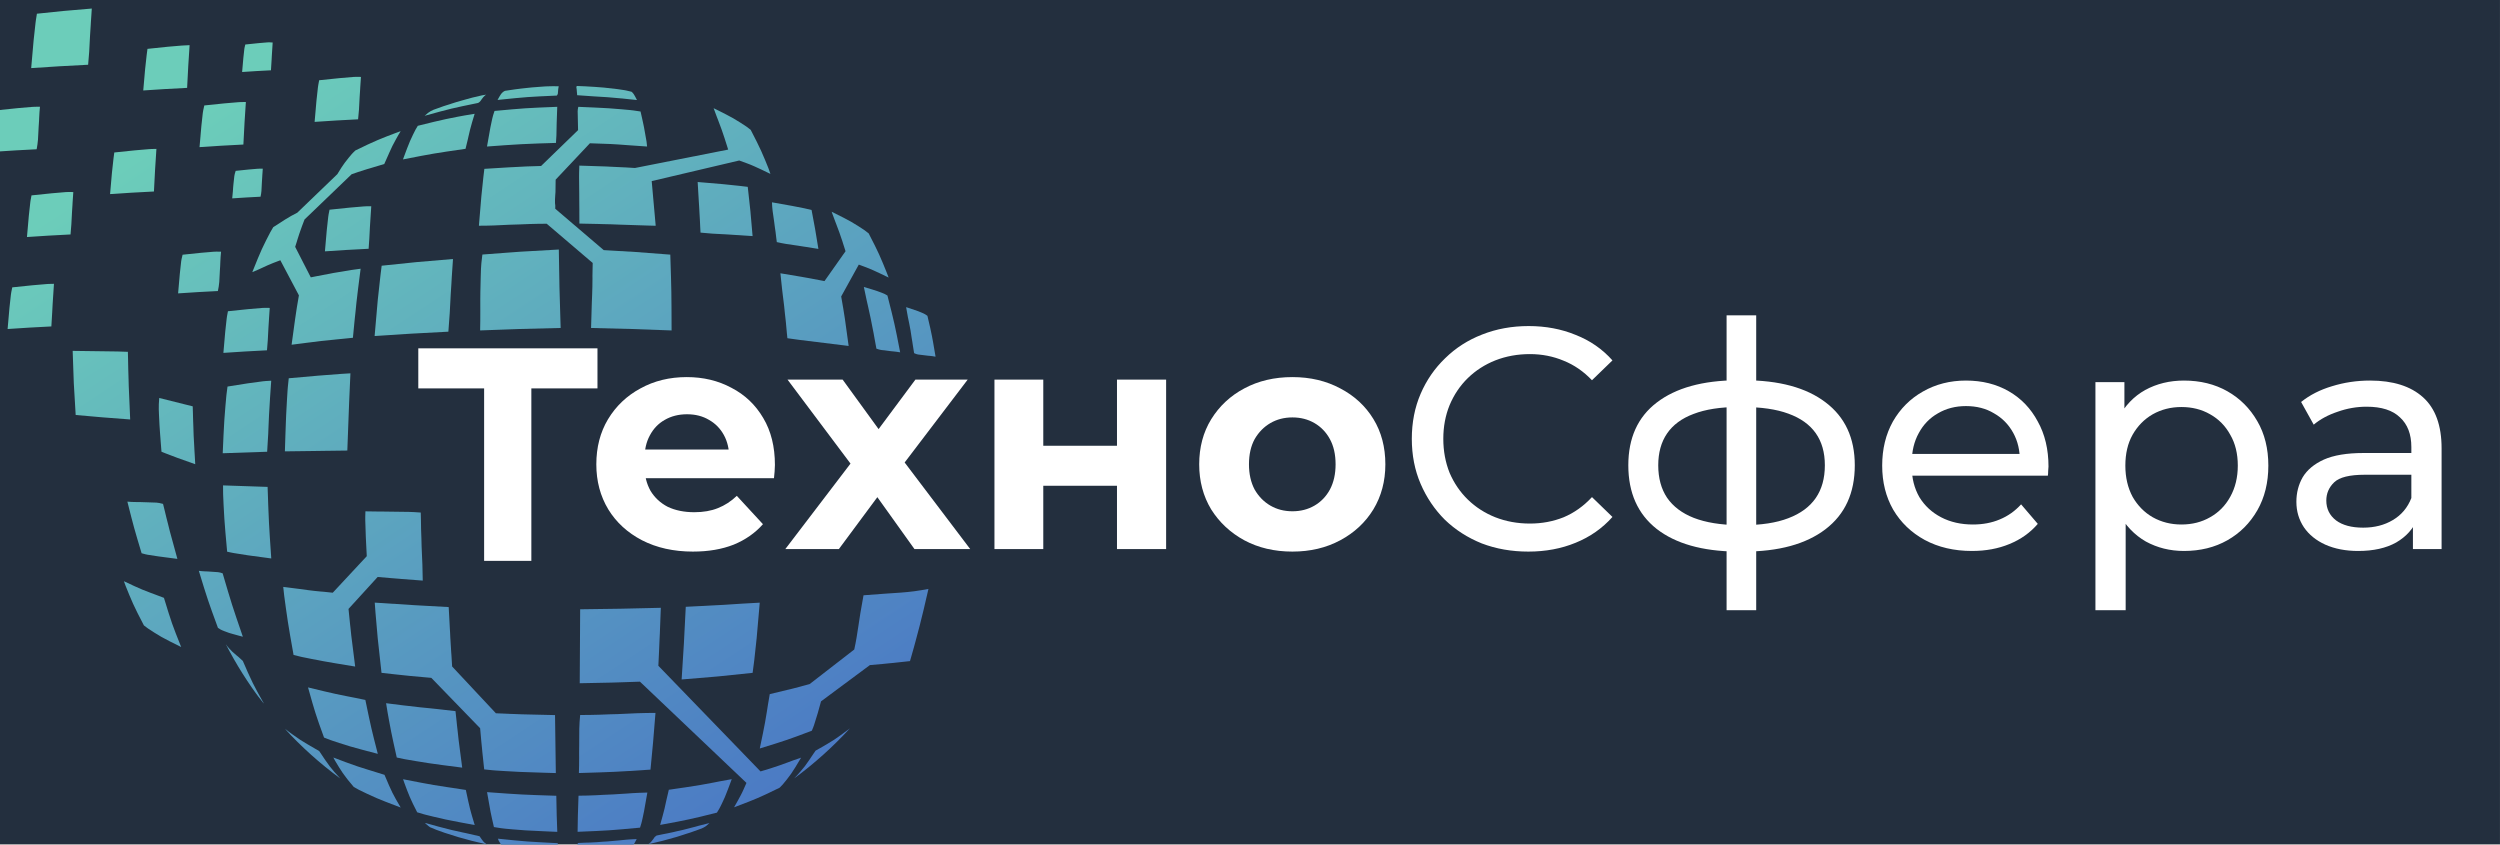 <?xml version="1.0" encoding="UTF-8"?><svg width="222" height="75" version="1.1" viewBox="0 0 58.738 19.844" xmlns="http://www.w3.org/2000/svg"><rect x="0" y="0" width="58.738" height="19.844" fill="#808080" stroke="none"/><defs><clipPath id="fl"><path d="m14947 19009c62.6 647.3 62.6 647.3 140.6 1258-493.4-80.6-553.2-90.6-904.8-161.9l-283.4 553.6c71.9 232.7 101.3 320.2 170 496.5l853.6 820.1c163.8 58.9 273.9 91.6 596.1 187.2 142.3 334.2 142.3 334.2 295.5 597.2-446.5-170-446.5-170-841.2-361.2-169.9-202.5-196.8-235.2-309.6-421.7l-726.6-698.9c-161.7-82.5-220.7-121.3-444.8-268.2-199.5-384.3-199.5-384.3-373.2-815.4 255.6 120.5 313.9 147.9 510.9 221.2l337-636.9c-54.1-309.8-67.5-409.8-132.6-895.7 530.7 69.6 530.7 69.6 1112.5 126.1" clip-rule="evenodd"/></clipPath><clipPath id="fk"><path d="m13119 18883h2695.4v3876.8h-2695.4z"/></clipPath><linearGradient id="bd" x2="1" gradientTransform="matrix(9265.8 -13899 -13899 -9265.8 12732 23423)" gradientUnits="userSpaceOnUse"><stop stop-color="#6ccdba" offset="0"/><stop stop-color="#4a77c5" offset="1"/></linearGradient><clipPath id="fj"><path d="m16117 22853c-135.5-267.9-135.5-267.9-262-608 554.6 108.1 554.6 108.1 1140.3 193 76 355.5 76 355.5 161.6 638.6-536.9-98.9-536.9-98.9-1039.9-223.6" clip-rule="evenodd"/></clipPath><clipPath id="fi"><path d="m15855 22245h1301.9v831.6h-1301.9z"/></clipPath><linearGradient id="bc" x2="1" gradientTransform="matrix(9265.9 -13899 -13899 -9265.9 14993 24930)" gradientUnits="userSpaceOnUse"><stop stop-color="#6ccdba" offset="0"/><stop stop-color="#4a77c5" offset="1"/></linearGradient><clipPath id="fh"><path d="m17380 22479c620.3 45.2 620.3 45.2 1256.5 65.8 6.8 364.4 6.8 364.4 17.8 654.6-579.5-23.4-579.5-23.4-1147.1-75.7-65.4-285.3-65.4-285.3-127.2-644.7" clip-rule="evenodd"/></clipPath><clipPath id="fg"><path d="m17380 22479h1274.3v720.4h-1274.3z"/></clipPath><linearGradient id="bb" x2="1" gradientTransform="matrix(9266 -13900 -13900 -9266 16122 25683)" gradientUnits="userSpaceOnUse"><stop stop-color="#6ccdba" offset="0"/><stop stop-color="#4a77c5" offset="1"/></linearGradient><clipPath id="ff"><path d="m17571 23324c542.1 55.4 542.1 55.4 1091.4 80 9.4 121.9 10.3 134.6 19.6 174.9-336.5-7.2-667.1-38.3-990.2-91.6-48.4-34.8-57.6-51.3-120.8-163.3" clip-rule="evenodd"/></clipPath><clipPath id="fe"><path d="m17571 23324h1111v254.9h-1111z"/></clipPath><linearGradient id="ba" x2="1" gradientTransform="matrix(9265.9 -13900 -13900 -9265.9 16480 25921)" gradientUnits="userSpaceOnUse"><stop stop-color="#6ccdba" offset="0"/><stop stop-color="#4a77c5" offset="1"/></linearGradient><clipPath id="fd"><path d="m17240 23274c70.4 102.3 82.2 119.5 134.9 153.3-347.2-74.2-684.9-174.2-1010.8-298-31.3-19.9-55.2-40.6-115.7-93.1 479.8 132.9 479.8 132.9 991.6 237.8" clip-rule="evenodd"/></clipPath><clipPath id="fc"><path d="m16248 23036h1126.5v391.1h-1126.5z"/></clipPath><linearGradient id="az" x2="1" gradientTransform="matrix(9265.8 -13899 -13899 -9265.8 15468 25247)" gradientUnits="userSpaceOnUse"><stop stop-color="#6ccdba" offset="0"/><stop stop-color="#4a77c5" offset="1"/></linearGradient><clipPath id="fb"><path d="m19016 23403c549.3-25.5 549.3-25.5 1084.6-80.5-57.3 111-65.7 127.3-113.9 162.2-323 53.8-653.5 85.5-989.9 93.2 9.1-40.4 10.1-53.1 19.2-174.9" clip-rule="evenodd"/></clipPath><clipPath id="fa"><path d="m18996 23323h1103.8v255.4h-1103.8z"/></clipPath><linearGradient id="ay" x2="1" gradientTransform="matrix(9266 -13900 -13900 -9266 17464 26577)" gradientUnits="userSpaceOnUse"><stop stop-color="#6ccdba" offset="0"/><stop stop-color="#4a77c5" offset="1"/></linearGradient><clipPath id="ez"><path d="m23628 21298c140.5-358.8 160-409.7 256.9-718.8l-381.9-541.7c-269 54.1-362.5 69.4-805.4 142.4 74.5-586 77.5-609.9 132.6-1182.4l1110.9-136.7c-61.6 461.3-73.8 548.2-135.2 897.9l319.4 578.1c221.4-80.3 272.3-105 544.2-236.5-177.1 436.9-177.1 436.9-371.9 816-303.9 200-303.9 200-669.6 381.7" clip-rule="evenodd"/></clipPath><clipPath id="ey"><path d="m22698 18861h1971.9v2437.2h-1971.9z"/></clipPath><linearGradient id="ax" x2="1" gradientTransform="matrix(9265.9 -13900 -13900 -9265.9 18771 27449)" gradientUnits="userSpaceOnUse"><stop stop-color="#6ccdba" offset="0"/><stop stop-color="#4a77c5" offset="1"/></linearGradient><clipPath id="ex"><path d="m10864 18758c-524.6 7.6-524.6 7.6-1001.5 13.5 18.2-586.5 18.2-586.5 54.54-1163.1 470.48-42.5 470.48-42.5 988.98-81.4-28.2 610.7-28.2 610.7-42 1231" clip-rule="evenodd"/></clipPath><clipPath id="ew"><path d="m9862.4 17527h1043.5v1244.5h-1043.5z"/></clipPath><linearGradient id="aw" x2="1" gradientTransform="matrix(9265.8 -13899 -13899 -9265.8 8672.7 20717)" gradientUnits="userSpaceOnUse"><stop stop-color="#6ccdba" offset="0"/><stop stop-color="#4a77c5" offset="1"/></linearGradient><clipPath id="ev"><path d="m12585 16331c26.4-608.3 26.4-608.3 80.7-1208.9 365.2-59.6 365.2-59.6 800-116.9-43.7 640.2-43.7 640.2-66.5 1298.3-442 15.4-442 15.4-814.2 27.5" clip-rule="evenodd"/></clipPath><clipPath id="eu"><path d="m12585 15005h880.7v1325.8h-880.7z"/></clipPath><linearGradient id="av" x2="1" gradientTransform="matrix(9266.2 -13900 -13900 -9266.2 9356 21172)" gradientUnits="userSpaceOnUse"><stop stop-color="#6ccdba" offset="0"/><stop stop-color="#4a77c5" offset="1"/></linearGradient><clipPath id="et"><path d="m12585 16914c372.2 12.1 372.2 12.1 814.2 27.4 22.8 658.2 22.8 658.2 66.5 1298.3-434.8-57.2-434.8-57.2-800-116.8-54.3-600.6-54.3-600.6-80.7-1208.9" clip-rule="evenodd"/></clipPath><clipPath id="es"><path d="m12585 16914h880.7v1325.7h-880.7z"/></clipPath><linearGradient id="au" x2="1" gradientTransform="matrix(9265.9 -13900 -13900 -9265.9 10237 21760)" gradientUnits="userSpaceOnUse"><stop stop-color="#6ccdba" offset="0"/><stop stop-color="#4a77c5" offset="1"/></linearGradient><clipPath id="er"><path d="m14988 13044c-69.6 540-79.7 623-120.9 1045.6l529 579.9c310.6-27.9 373.9-32.6 824-66.4-28.4 617.1-28.4 617.1-42.4 1243.9-530.1 7.5-530.1 7.5-1011.9 13.6 13.6-436.3 17-551.4 32.7-814l-617.5-662.9c-363.3 35.6-440.8 45.8-902.2 106.3 85.6-639 85.6-639 192.6-1242 530.2-107.9 530.2-107.9 1116.6-204" clip-rule="evenodd"/></clipPath><clipPath id="eq"><path d="m13679 13044h2541.3v2816.6h-2541.3z"/></clipPath><linearGradient id="at" x2="1" gradientTransform="matrix(9265.8 -13899 -13899 -9265.8 10127 21686)" gradientUnits="userSpaceOnUse"><stop stop-color="#6ccdba" offset="0"/><stop stop-color="#4a77c5" offset="1"/></linearGradient><clipPath id="ep"><path d="m19070 14083-7.8-1341.8c583.7 10.9 689.7 12.9 1092.4 28.7l1932.5-1836.8c-82.2-191.2-104-229.6-224.5-442.8 440.4 167.3 440.4 167.3 840.8 362.6 196 237.6 196 237.6 379.5 544.8-375.4-142.3-431.9-163.8-740.6-256.3l-1853.6 1916.5c20.2 388.9 23.7 483.8 44.7 1052-724.7-17.8-724.7-17.8-1463.4-26.9" clip-rule="evenodd"/></clipPath><clipPath id="eo"><path d="m19062 10490h4020.7v3619.6h-4020.7z"/></clipPath><linearGradient id="as" x2="1" gradientTransform="matrix(9265.8 -13899 -13899 -9265.8 13373 23850)" gradientUnits="userSpaceOnUse"><stop stop-color="#6ccdba" offset="0"/><stop stop-color="#4a77c5" offset="1"/></linearGradient><clipPath id="en"><path d="m23338 11516c-188.1-284.7-196.8-297.9-383.7-500.5 367.9 270.9 708.3 577.2 1016 913.7-283.2-214.6-286.2-216.4-632.3-413.2" clip-rule="evenodd"/></clipPath><clipPath id="em"><path d="m22954 11016h1016v913.7h-1016z"/></clipPath><linearGradient id="ar" x2="1" gradientTransform="matrix(9265.6 -13899 -13899 -9265.6 14646 24698)" gradientUnits="userSpaceOnUse"><stop stop-color="#6ccdba" offset="0"/><stop stop-color="#4a77c5" offset="1"/></linearGradient><clipPath id="el"><path d="m16930 11210c-65.1 486.5-65.1 486.5-122.6 1031.6-647.4 61.1-647.4 61.1-1261.3 138.2 93.7-525.1 93.7-525.1 197.7-992 577.1-99.7 577.1-99.7 1186.2-177.8" clip-rule="evenodd"/></clipPath><clipPath id="ek"><path d="m15546 11210h1383.9v1169.8h-1383.9z"/></clipPath><linearGradient id="aq" x2="1" gradientTransform="matrix(9266.2 -13900 -13900 -9266.2 9792.2 21464)" gradientUnits="userSpaceOnUse"><stop stop-color="#6ccdba" offset="0"/><stop stop-color="#4a77c5" offset="1"/></linearGradient><clipPath id="ej"><path d="m20676 10808c-75.9-355.6-75.9-355.6-154.8-637.1 530.4 97.6 530.4 97.6 1039.6 225.3 135 268.1 135 268.1 260.9 608.4-560.1-111.4-560.1-111.4-1145.7-196.6" clip-rule="evenodd"/></clipPath><clipPath id="ei"><path d="m20521 10171h1300.5v833.7h-1300.5z"/></clipPath><linearGradient id="ap" x2="1" gradientTransform="matrix(9265.5 -13899 -13899 -9265.5 12652 23368)" gradientUnits="userSpaceOnUse"><stop stop-color="#6ccdba" offset="0"/><stop stop-color="#4a77c5" offset="1"/></linearGradient><clipPath id="eh"><path d="m21423 10211c-479.7-133.2-479.7-133.2-984.7-236.7-70.3-102.5-82.1-119.7-134.8-153.6 347 74.7 684.4 175.2 1010 299.5 30.7 19.7 53.1 39.8 109.5 90.8" clip-rule="evenodd"/></clipPath><clipPath id="eg"><path d="m20303 9820.6h1119.5v390.3h-1119.5z"/></clipPath><linearGradient id="ao" x2="1" gradientTransform="matrix(9266 -13900 -13900 -9266 12174 23051)" gradientUnits="userSpaceOnUse"><stop stop-color="#6ccdba" offset="0"/><stop stop-color="#4a77c5" offset="1"/></linearGradient><clipPath id="ef"><path d="m20164 10122c65.1 285.3 65.1 285.3 126.7 644.7-620.2-45.5-620.2-45.5-1250.5-66.4-12.4-364.5-12.4-364.5-16.7-654.5 572.8 23.6 572.8 23.6 1140.5 76.2" clip-rule="evenodd"/></clipPath><clipPath id="ee"><path d="m19023 10046h1267.2v720.9h-1267.2z"/></clipPath><linearGradient id="an" x2="1" gradientTransform="matrix(9265.8 -13899 -13899 -9265.8 11519 22614)" gradientUnits="userSpaceOnUse"><stop stop-color="#6ccdba" offset="0"/><stop stop-color="#4a77c5" offset="1"/></linearGradient><clipPath id="ed"><path d="m20100 9922.3c-535.3-55-535.3-55-1084.6-80.5-9.1-121.8-10.1-134.6-19.2-174.8 336.4 7.6 666.9 39.2 989.9 93.1 48.2 34.9 56.6 51.2 113.9 162.2" clip-rule="evenodd"/></clipPath><clipPath id="ec"><path d="m18996 9667h1103.8v255.3h-1103.8z"/></clipPath><linearGradient id="am" x2="1" gradientTransform="matrix(9265.7 -13899 -13899 -9265.7 11161 22376)" gradientUnits="userSpaceOnUse"><stop stop-color="#6ccdba" offset="0"/><stop stop-color="#4a77c5" offset="1"/></linearGradient><clipPath id="eb"><path d="m18663 9841.5c-549.3 24.7-549.3 24.7-1091.4 80.1 63.2-112 72.4-128.5 120.8-163.3 323.1-53.3 653.7-84.5 990.2-91.6-9.3 40.3-10.2 53-19.6 174.8" clip-rule="evenodd"/></clipPath><clipPath id="ea"><path d="m17571 9666.7h1111v254.9h-1111z"/></clipPath><linearGradient id="al" x2="1" gradientTransform="matrix(9265.7 -13899 -13899 -9265.7 10177 21719)" gradientUnits="userSpaceOnUse"><stop stop-color="#6ccdba" offset="0"/><stop stop-color="#4a77c5" offset="1"/></linearGradient><clipPath id="dz"><path d="m18655 10045c-11 290.1-11 290.1-17.8 654.5-636.2 20.6-636.2 20.6-1256.4 65.9 61.7-359.5 61.7-359.5 127.1-644.8 567.6-52.2 567.6-52.2 1147.1-75.6" clip-rule="evenodd"/></clipPath><clipPath id="dy"><path d="m17381 10045h1274.2v720.4h-1274.2z"/></clipPath><linearGradient id="ak" x2="1" gradientTransform="matrix(9265.8 -13899 -13899 -9265.8 10384 21857)" gradientUnits="userSpaceOnUse"><stop stop-color="#6ccdba" offset="0"/><stop stop-color="#4a77c5" offset="1"/></linearGradient><clipPath id="dx"><path d="m20346 11174c47.6 489.4 47.6 489.4 91.3 1038.2-685.6-33.3-685.6-33.3-1381.7-48.2-2.5-555.5-2.5-555.5-8.3-1051.8 654.2 19.4 654.2 19.4 1298.7 61.8" clip-rule="evenodd"/></clipPath><clipPath id="dw"><path d="m19048 11112h1390v1100h-1390z"/></clipPath><linearGradient id="aj" x2="1" gradientTransform="matrix(9265.8 -13899 -13899 -9265.8 12158 23040)" gradientUnits="userSpaceOnUse"><stop stop-color="#6ccdba" offset="0"/><stop stop-color="#4a77c5" offset="1"/></linearGradient><clipPath id="dv"><path d="m20986 14128c-33.3-678-33.3-678-74.9-1318.3 663.1 53.1 663.1 53.1 1292.9 120.7 69.7 620.1 69.7 620.1 124.6 1275.7-654.8-44.2-654.8-44.2-1342.6-78.1" clip-rule="evenodd"/></clipPath><clipPath id="du"><path d="m20911 12810h1417.5v1396.4h-1417.5z"/></clipPath><linearGradient id="ai" x2="1" gradientTransform="matrix(9266 -13900 -13900 -9266 14309 24474)" gradientUnits="userSpaceOnUse"><stop stop-color="#6ccdba" offset="0"/><stop stop-color="#4a77c5" offset="1"/></linearGradient><clipPath id="dt"><path d="m17375 9818.3c-52.7 33.8-64.5 51-134.9 153.3-511.8 104.9-511.8 104.9-991.6 237.8 60.4-52.5 84.4-73.2 115.7-93.1 325.9-123.8 663.6-223.8 1010.8-298" clip-rule="evenodd"/></clipPath><clipPath id="ds"><path d="m16248 9818.3h1126.5v391.1h-1126.5z"/></clipPath><linearGradient id="ah" x2="1" gradientTransform="matrix(9265.5 -13899 -13899 -9265.5 9368.1 21180)" gradientUnits="userSpaceOnUse"><stop stop-color="#6ccdba" offset="0"/><stop stop-color="#4a77c5" offset="1"/></linearGradient><clipPath id="dr"><path d="m16117 10392c503-124.6 503-124.6 1039.9-223.5-85.6 283-85.6 283-161.6 638.7-585.7 84.7-585.7 84.7-1140.3 192.9 126.5-340.1 126.5-340.1 262-608.1" clip-rule="evenodd"/></clipPath><clipPath id="dq"><path d="m15855 10169h1301.9v831.6h-1301.9z"/></clipPath><linearGradient id="ag" x2="1" gradientTransform="matrix(9265.9 -13899 -13899 -9265.9 9419.5 21215)" gradientUnits="userSpaceOnUse"><stop stop-color="#6ccdba" offset="0"/><stop stop-color="#4a77c5" offset="1"/></linearGradient><clipPath id="dp"><path d="m15814 10486c-153.2 262.9-153.2 262.9-295.5 597.2-489.4 145.3-489.4 145.3-931.4 312.5 183.7-307.1 183.7-307.1 385.7-548.5 394.7-191.2 394.7-191.2 841.2-361.2" clip-rule="evenodd"/></clipPath><clipPath id="do"><path d="m14588 10486h1226.9v909.7h-1226.9z"/></clipPath><linearGradient id="af" x2="1" gradientTransform="matrix(9266 -13900 -13900 -9266 8680.3 20722)" gradientUnits="userSpaceOnUse"><stop stop-color="#6ccdba" offset="0"/><stop stop-color="#4a77c5" offset="1"/></linearGradient><clipPath id="dn"><path d="m14426 11748c462.8-154.7 462.8-154.7 972.5-287.7-118.1 460.2-118.1 460.2-226.2 980.3-545.8 105.1-545.8 105.1-1039.6 225 136-484.3 136-484.3 293.3-917.6" clip-rule="evenodd"/></clipPath><clipPath id="dm"><path d="m14133 11461h1265.8v1205.3h-1265.8z"/></clipPath><linearGradient id="ae" x2="1" gradientTransform="matrix(9265.6 -13899 -13899 -9265.6 8897.3 20866)" gradientUnits="userSpaceOnUse"><stop stop-color="#6ccdba" offset="0"/><stop stop-color="#4a77c5" offset="1"/></linearGradient><clipPath id="dl"><path d="m14718 11013c-182.3 198.7-191.3 212.1-384.6 500.7-346.2 196.7-349.3 198.4-628 407.9 306.9-334.6 646-639.1 1012.6-908.6" clip-rule="evenodd"/></clipPath><clipPath id="dk"><path d="m13705 11013h1012.6v908.6h-1012.6z"/></clipPath><linearGradient id="ad" x2="1" gradientTransform="matrix(9266.3 -13900 -13900 -9266.3 8238.1 20428)" gradientUnits="userSpaceOnUse"><stop stop-color="#6ccdba" offset="0"/><stop stop-color="#4a77c5" offset="1"/></linearGradient><clipPath id="dj"><path d="m13332 12373c-204.1 365.4-204.1 365.4-387.8 785.4-184.8 149.2-209.5 169.1-304.1 292.7 188.8-368 409.4-716.9 658.2-1043.3 9.8-10.1 20.9-21.5 33.7-34.8" clip-rule="evenodd"/></clipPath><clipPath id="di"><path d="m12640 12373h691.9v1078.1h-691.9z"/></clipPath><linearGradient id="ac" x2="1" gradientTransform="matrix(9266.3 -13900 -13900 -9266.3 8056.5 20306)" gradientUnits="userSpaceOnUse"><stop stop-color="#6ccdba" offset="0"/><stop stop-color="#4a77c5" offset="1"/></linearGradient><clipPath id="dh"><path d="m24211 14337c-95.6-505.9-98-663.2-167.8-983.6l-809.8-627.3v-0.1c-222.9-63.1-327.8-88.1-726.2-182.9-80.8-520.5-80.8-520.5-178.4-985.6 503.3 155.5 503.3 155.5 954 326.1 85.2 270.6 117.9 374.7 157.3 528.9l886.6 658.2c252 19.3 352.2 30.5 730.6 72.6 153.8 565.6 195.7 709.4 332.2 1311.3-370.3-78.1-576.2-66.9-1178.5-117.6" clip-rule="evenodd"/></clipPath><clipPath id="dg"><path d="m22329 11558h3060.7v2897.1h-3060.7z"/></clipPath><linearGradient id="ab" x2="1" gradientTransform="matrix(9265.7 -13899 -13899 -9265.7 15628 25353)" gradientUnits="userSpaceOnUse"><stop stop-color="#6ccdba" offset="0"/><stop stop-color="#4a77c5" offset="1"/></linearGradient><clipPath id="df"><path d="m15048 22973c20.3 401.1 20.3 401.1 45.5 779.9-394.5-32.5-394.5-32.5-767.1-72.2-41.6-366.8-41.6-366.8-74.2-754.7 387.4 25.9 387.4 25.9 795.8 47" clip-rule="evenodd"/></clipPath><clipPath id="de"><path d="m14252 22926h841.3v826.9h-841.3z"/></clipPath><linearGradient id="aa" x2="1" gradientTransform="matrix(9265.8 -13899 -13899 -9265.8 14038 24293)" gradientUnits="userSpaceOnUse"><stop stop-color="#6ccdba" offset="0"/><stop stop-color="#4a77c5" offset="1"/></linearGradient><clipPath id="dd"><path d="m12579 14751c-253.5 15.7-253.5 15.7-427.3 29.5 161.4-528.6 161.4-528.6 351.9-1048.7 185.7-77.9 185.7-77.9 446.7-146.8-198.3 578-198.3 578-371.3 1166" clip-rule="evenodd"/></clipPath><clipPath id="dc"><path d="m12152 13585h798.6v1195.5h-798.6z"/></clipPath><linearGradient id="z" x2="1" gradientTransform="matrix(9265.9 -13900 -13900 -9265.9 8342.2 20496)" gradientUnits="userSpaceOnUse"><stop stop-color="#6ccdba" offset="0"/><stop stop-color="#4a77c5" offset="1"/></linearGradient><clipPath id="db"><path d="m10855 16036c120.5-476.5 120.5-476.5 261.5-947.1 295.9-46.7 295.9-46.7 645.9-91.5-139.3 501.5-139.3 501.5-265.1 1017.1-348.8 12-348.8 12-642.3 21.5" clip-rule="evenodd"/></clipPath><clipPath id="da"><path d="m10855 14997h907.4v1038.6h-907.4z"/></clipPath><linearGradient id="y" x2="1" gradientTransform="matrix(9265.8 -13899 -13899 -9265.8 8097.6 20333)" gradientUnits="userSpaceOnUse"><stop stop-color="#6ccdba" offset="0"/><stop stop-color="#4a77c5" offset="1"/></linearGradient><clipPath id="cz"><path d="m24978 19567c120-572.2 59.4-282 153.4-852.9l253.7-31.2c35.7-3.5 72.8-8.4 133-16.4-93.8 535.4-30.7 233.2-150.7 753.4-158.1 71.4-158.1 71.4-389.4 147.1" clip-rule="evenodd"/></clipPath><clipPath id="cy"><path d="m24978 18666h540.1v900.5h-540.1z"/></clipPath><linearGradient id="x" x2="1" gradientTransform="matrix(9265.8 -13899 -13899 -9265.8 19410 27874)" gradientUnits="userSpaceOnUse"><stop stop-color="#6ccdba" offset="0"/><stop stop-color="#4a77c5" offset="1"/></linearGradient><clipPath id="cx"><path d="m24212 19932c130.9-565.2 133.8-577.8 235.5-1134.1l428.1-52.7c-100.6 519.6-102 524.8-233.3 1039.8-174.7 71.4-174.7 71.4-430.3 147" clip-rule="evenodd"/></clipPath><clipPath id="cw"><path d="m24212 18746h663.6v1186.8h-663.6z"/></clipPath><linearGradient id="w" x2="1" gradientTransform="matrix(9266 -13900 -13900 -9266 19025 27618)" gradientUnits="userSpaceOnUse"><stop stop-color="#6ccdba" offset="0"/><stop stop-color="#4a77c5" offset="1"/></linearGradient><clipPath id="cv"><path d="m9224.1 22430c20.3 401.1 20.3 401.1 45.52 779.9-394.53-32.5-394.53-32.5-767.22-72.2-41.5-366.8-41.5-366.8-74.12-754.6 387.39 25.8 387.39 25.8 795.82 46.9" clip-rule="evenodd"/></clipPath><clipPath id="cu"><path d="m8428.2 22383h841.34v826.8h-841.34z"/></clipPath><linearGradient id="v" x2="1" gradientTransform="matrix(9266.2 -13900 -13900 -9266.2 9754.5 21438)" gradientUnits="userSpaceOnUse"><stop stop-color="#6ccdba" offset="0"/><stop stop-color="#4a77c5" offset="1"/></linearGradient><clipPath id="ct"><path d="m12960 22515c20.2 401 20.2 401 45.5 779.8-394.5-32.4-394.5-32.4-767.2-72.1-41.5-366.9-41.5-366.9-74.1-754.7 387.4 25.9 387.4 25.9 795.8 47" clip-rule="evenodd"/></clipPath><clipPath id="cs"><path d="m12164 22468h841.3v826.8h-841.3z"/></clipPath><linearGradient id="u" x2="1" gradientTransform="matrix(9265.9 -13900 -13900 -9265.9 12380 23188)" gradientUnits="userSpaceOnUse"><stop stop-color="#6ccdba" offset="0"/><stop stop-color="#4a77c5" offset="1"/></linearGradient><clipPath id="cr"><path d="m13393 18782c20.3 401.1 20.3 401.1 45.6 779.9-394.6-32.5-394.6-32.5-767.3-72.2-41.5-366.8-41.5-366.8-74.1-754.7 387.4 25.9 387.4 25.9 795.8 47" clip-rule="evenodd"/></clipPath><clipPath id="cq"><path d="m12597 18735h841.4v826.9h-841.4z"/></clipPath><linearGradient id="t" x2="1" gradientTransform="matrix(9265.8 -13899 -13899 -9265.8 10957 22240)" gradientUnits="userSpaceOnUse"><stop stop-color="#6ccdba" offset="0"/><stop stop-color="#4a77c5" offset="1"/></linearGradient><clipPath id="cp"><path d="m9477.9 19215c20.26 401.1 20.26 401.1 45.55 779.9-394.52-32.5-394.52-32.5-767.21-72.2-41.5-366.8-41.5-366.8-74.16-754.7 387.39 25.9 387.39 25.9 795.82 47" clip-rule="evenodd"/></clipPath><clipPath id="co"><path d="m8682.1 19168h841.37v826.9h-841.37z"/></clipPath><linearGradient id="s" x2="1" gradientTransform="matrix(9265.9 -13900 -13900 -9265.9 8446.5 20566)" gradientUnits="userSpaceOnUse"><stop stop-color="#6ccdba" offset="0"/><stop stop-color="#4a77c5" offset="1"/></linearGradient><clipPath id="cn"><path d="m9829.2 20884c20.31 401.1 20.31 401.1 45.52 779.9-394.53-32.5-394.53-32.5-767.18-72.2-41.53-366.8-41.53-366.8-74.16-754.7 387.44 25.9 387.44 25.9 795.82 47" clip-rule="evenodd"/></clipPath><clipPath id="cm"><path d="m9033.4 20837h841.34v826.9h-841.34z"/></clipPath><linearGradient id="r" x2="1" gradientTransform="matrix(9265.7 -13899 -13899 -9265.7 9460.1 21242)" gradientUnits="userSpaceOnUse"><stop stop-color="#6ccdba" offset="0"/><stop stop-color="#4a77c5" offset="1"/></linearGradient><clipPath id="cl"><path d="m11337 21663c20.3 401.1 20.3 401.1 45.6 779.9-394.6-32.5-394.6-32.5-767.2-72.2-41.6-366.8-41.6-366.8-74.2-754.7 387.4 25.9 387.4 25.9 795.8 47" clip-rule="evenodd"/></clipPath><clipPath id="ck"><path d="m10541 21616h841.4v826.9h-841.4z"/></clipPath><linearGradient id="q" x2="1" gradientTransform="matrix(9265.8 -13899 -13899 -9265.8 10863 22177)" gradientUnits="userSpaceOnUse"><stop stop-color="#6ccdba" offset="0"/><stop stop-color="#4a77c5" offset="1"/></linearGradient><clipPath id="cj"><path d="m11939 23543c20.3 401.1 20.3 401.1 45.5 779.8-394.5-32.4-394.5-32.4-767.1-72.2-41.6-366.7-41.6-366.7-74.2-754.6 387.4 25.9 387.4 25.9 795.8 47" clip-rule="evenodd"/></clipPath><clipPath id="ci"><path d="m11143 23496h841.3v826.8h-841.3z"/></clipPath><linearGradient id="p" x2="1" gradientTransform="matrix(9265.8 -13899 -13899 -9265.8 12148 23033)" gradientUnits="userSpaceOnUse"><stop stop-color="#6ccdba" offset="0"/><stop stop-color="#4a77c5" offset="1"/></linearGradient><clipPath id="ch"><path d="m10150 23963c26.5 524.2 26.5 524.2 59.5 1019.2-515.59-42.5-515.59-42.5-1002.6-94.4-54.22-479.3-54.22-479.3-96.92-986.1 506.28 33.8 506.28 33.8 1040 61.3" clip-rule="evenodd"/></clipPath><clipPath id="cg"><path d="m9110.4 23902h1099.5v1080.5h-1099.5z"/></clipPath><linearGradient id="o" x2="1" gradientTransform="matrix(9265.8 -13899 -13899 -9265.8 11076 22319)" gradientUnits="userSpaceOnUse"><stop stop-color="#6ccdba" offset="0"/><stop stop-color="#4a77c5" offset="1"/></linearGradient><clipPath id="cf"><path d="m15235 20624c20.3 401.1 20.3 401.1 45.5 779.9-394.5-32.5-394.5-32.5-767.2-72.2-41.5-366.8-41.5-366.8-74.1-754.6 387.4 25.9 387.4 25.9 795.8 46.9" clip-rule="evenodd"/></clipPath><clipPath id="ce"><path d="m14439 20577h841.3v826.8h-841.3z"/></clipPath><linearGradient id="n" x2="1" gradientTransform="matrix(9265.7 -13899 -13899 -9265.7 13083 23657)" gradientUnits="userSpaceOnUse"><stop stop-color="#6ccdba" offset="0"/><stop stop-color="#4a77c5" offset="1"/></linearGradient><clipPath id="cd"><path d="m11161 13779c304.3-199.5 304.3-199.5 670.1-380.6-168.3 422.6-168.3 422.6-313.2 894.2-399.1 145.8-399.1 145.8-730 301.8 173.7-431.1 173.7-431.1 373.1-815.4" clip-rule="evenodd"/></clipPath><clipPath id="cc"><path d="m10788 13399h1043.2v1196h-1043.2z"/></clipPath><linearGradient id="m" x2="1" gradientTransform="matrix(9265.8 -13899 -13899 -9265.8 7396.7 19866)" gradientUnits="userSpaceOnUse"><stop stop-color="#6ccdba" offset="0"/><stop stop-color="#4a77c5" offset="1"/></linearGradient><clipPath id="cb"><path d="m11417 17921c17.8-491.2 17.8-491.2 57-980.9 279.5-107.7 279.5-107.7 612.3-225-31 519.5-31 519.5-45.8 1050.1-338.5 84.9-338.5 84.9-623.5 155.8" clip-rule="evenodd"/></clipPath><clipPath id="ca"><path d="m11417 16715h669.3v1205.9h-669.3z"/></clipPath><linearGradient id="l" x2="1" gradientTransform="matrix(9265.7 -13899 -13899 -9265.7 9235.8 21092)" gradientUnits="userSpaceOnUse"><stop stop-color="#6ccdba" offset="0"/><stop stop-color="#4a77c5" offset="1"/></linearGradient><clipPath id="bz"><path d="m13282 21569c13.3 264.7 13.3 264.7 30 514.6-260.3-21.5-260.3-21.5-506.2-47.7-27.4-242-27.4-242-48.9-497.8 255.6 17 255.6 17 525.1 30.9" clip-rule="evenodd"/></clipPath><clipPath id="by"><path d="m12757 21538h555.1v545.5h-555.1z"/></clipPath><linearGradient id="k" x2="1" gradientTransform="matrix(9265.5 -13899 -13899 -9265.5 12198 23066)" gradientUnits="userSpaceOnUse"><stop stop-color="#6ccdba" offset="0"/><stop stop-color="#4a77c5" offset="1"/></linearGradient><clipPath id="bx"><path d="m13462 23862c13.4 264.6 13.4 264.6 30 514.5-260.3-21.4-260.3-21.4-506.1-47.6-27.4-242-27.4-242-48.9-497.9 255.5 17.1 255.5 17.1 525 31" clip-rule="evenodd"/></clipPath><clipPath id="bw"><path d="m12937 23831h555v545.5h-555z"/></clipPath><linearGradient id="j" x2="1" gradientTransform="matrix(9265.8 -13899 -13899 -9265.8 13380 23855)" gradientUnits="userSpaceOnUse"><stop stop-color="#6ccdba" offset="0"/><stop stop-color="#4a77c5" offset="1"/></linearGradient><clipPath id="bv"><path d="m16686 19120c34.3 677.9 34.3 677.9 77 1318.2-666.9-54.9-666.9-54.9-1296.7-122-70.3-620.1-70.3-620.1-125.4-1275.6 654.8 43.7 654.8 43.7 1345.1 79.4" clip-rule="evenodd"/></clipPath><clipPath id="bu"><path d="m15341 19041h1422.1v1397.6h-1422.1z"/></clipPath><linearGradient id="i" x2="1" gradientTransform="matrix(9265.9 -13900 -13900 -9265.9 13331 23822)" gradientUnits="userSpaceOnUse"><stop stop-color="#6ccdba" offset="0"/><stop stop-color="#4a77c5" offset="1"/></linearGradient><clipPath id="bt"><path d="m18618 21350 0.3 20.8 6.9 507.1 621.6 660.1c432.8-14.5 499.9-19.5 1043.6-59.4-61.6 359.4-61.6 359.4-126.7 644.7-567.7 52.6-567.7 52.6-1140.5 76.2 3-210.3 4.1-268.1 8.9-423.1l-671-650.5c-403-11.7-489.2-17.3-1031.3-52.1-53.3-490.9-53.3-490.9-97.4-1039.7 503.3 24.7 637.2 30.6 948.2 38 14.9 0.4 30.2 0.7 45.9 1.1l3.4 0.1 232.5 5.4 835.1-712.6c-7-460.3-9.7-545.3-29.5-1179.4 750.2-17.4 750.2-17.4 1460.8-44.7-1.9 707.2-1.9 707.2-23.4 1375.6-613.1 48-674.6 52.8-1207.6 81.7z" clip-rule="evenodd"/></clipPath><clipPath id="bs"><path d="m17232 19142h3496.4v4057.5h-3496.4z"/></clipPath><linearGradient id="h" x2="1" gradientTransform="matrix(9265.9 -13900 -13900 -9265.9 16019 25614)" gradientUnits="userSpaceOnUse"><stop stop-color="#6ccdba" offset="0"/><stop stop-color="#4a77c5" offset="1"/></linearGradient><clipPath id="br"><path d="m14878 17824c5.4 134.8 12.7 294.5 24.1 542.5-590.8-44.3-590.8-44.3-1127-92.8-41.4-657.1-41.4-657.1-62.2-1325.6 261.3 3.3 396.9 5 533.7 6.8 63.9 0.9 128.1 1.7 205.4 2.9l0.3-0.1 393.4 5.2 26.4 703.7z" clip-rule="evenodd"/></clipPath><clipPath id="bq"><path d="m13713 16949h1189.2v1418.4h-1189.2z"/></clipPath><linearGradient id="g" x2="1" gradientTransform="matrix(9265.7 -13899 -13899 -9265.7 11162 22376)" gradientUnits="userSpaceOnUse"><stop stop-color="#6ccdba" offset="0"/><stop stop-color="#4a77c5" offset="1"/></linearGradient><clipPath id="bp"><path d="m16707 13710-22.2 413-480.4 26.7h-0.3c-53.8 2.9-102.5 5.6-149.5 8.3-189.5 10.9-351.3 21.7-714 46 55.1-655.5 55.1-655.5 125.4-1275.6 473.4-51.2 591.1-63.3 903.5-89.5l885.8-914.1c23.4-284.9 32.3-367.3 74.3-753.6 644.6-41.4 644.6-41.4 1298.9-59.7-6.7 496.2-6.7 496.2-14.5 1051.9-572.1 12-674.2 14.1-1072.9 32.8l-794.1 849.1c-18.9 289.2-26.8 417.3-40 664.7" clip-rule="evenodd"/></clipPath><clipPath id="bo"><path d="m15341 11112h3287.9v3092.5h-3287.9z"/></clipPath><linearGradient id="f" x2="1" gradientTransform="matrix(9265.8 -13899 -13899 -9265.8 10708 22073)" gradientUnits="userSpaceOnUse"><stop stop-color="#6ccdba" offset="0"/><stop stop-color="#4a77c5" offset="1"/></linearGradient><clipPath id="bn"><path d="m19048 22133c5.8-496.3 5.8-496.3 8.3-1051.8 526.9-11.5 655-14.1 983.7-29.2l400.5-10.6-26.3 293.8-0.3 0.3c-0.9 10.6-1.7 20.9-2.6 31-15.4 188.8-24.3 288.3-43.3 485.2l1588.3 373.7c246.5-88.9 290-109.9 573.2-246.9-177.1 436.9-177.1 436.9-371.9 815.9-303.9 200.1-303.9 200.1-669.5 381.8 145.1-371.8 161.2-413 267.5-752.7l-1691.3-333.9c-381.5 24.6-474.9 27.3-1016.3 43.4" clip-rule="evenodd"/></clipPath><clipPath id="bm"><path d="m19048 21042h3481.5v2134.8h-3481.5z"/></clipPath><linearGradient id="e" x2="1" gradientTransform="matrix(9265.8 -13899 -13899 -9265.8 17704 26736)" gradientUnits="userSpaceOnUse"><stop stop-color="#6ccdba" offset="0"/><stop stop-color="#4a77c5" offset="1"/></linearGradient><clipPath id="bl"><path d="m12514 19858c18.8 372.1 18.8 372.1 42.2 723.7-366.1-30.2-366.1-30.2-711.9-67.1-38.4-340.3-38.4-340.3-68.8-700.2 359.5 24 359.5 24 738.5 43.6" clip-rule="evenodd"/></clipPath><clipPath id="bk"><path d="m11775 19814h780.7v767.3h-780.7z"/></clipPath><linearGradient id="d" x2="1" gradientTransform="matrix(9265.8 -13899 -13899 -9265.8 10851 22169)" gradientUnits="userSpaceOnUse"><stop stop-color="#6ccdba" offset="0"/><stop stop-color="#4a77c5" offset="1"/></linearGradient><clipPath id="bj"><path d="m18716 19187c-22.8 732.1-22.8 732.1-33.2 1423.2-722.9-38.9-722.9-38.9-1404.2-92.3-21.5-668.4-21.5-668.4-23.4-1375.6 710.7 27.3 710.7 27.3 1460.8 44.7" clip-rule="evenodd"/></clipPath><clipPath id="bi"><path d="m17255 19142h1460.8v1467.9h-1460.8z"/></clipPath><linearGradient id="c" x2="1" gradientTransform="matrix(9265.8 -13899 -13899 -9265.8 14732 24756)" gradientUnits="userSpaceOnUse"><stop stop-color="#6ccdba" offset="0"/><stop stop-color="#4a77c5" offset="1"/></linearGradient><clipPath id="bh"><path d="m22639 20736c-48.3 376.5-48.3 376.5-99.6 732.6 374.1-65.5 374.1-65.5 728.1-135.8 65.7-346.3 65.7-346.3 124.7-711.5-366.9 58.7-366.9 58.7-753.2 114.7" clip-rule="evenodd"/></clipPath><clipPath id="bg"><path d="m22540 20621h852.8v847.3h-852.8z"/></clipPath><linearGradient id="b" x2="1" gradientTransform="matrix(9265.7 -13899 -13899 -9265.7 18720 27414)" gradientUnits="userSpaceOnUse"><stop stop-color="#6ccdba" offset="0"/><stop stop-color="#4a77c5" offset="1"/></linearGradient><clipPath id="bf"><path d="m21254 20910c-24.1 475.9-24.1 475.9-54.1 925.4 468.2-38.6 468.2-38.6 910.4-85.7 49.3-435.3 49.3-435.3 88-895.5-459.7 30.8-459.7 30.8-944.3 55.8" clip-rule="evenodd"/></clipPath><clipPath id="be"><path d="m21200 20854h998.4v981.2h-998.4z"/></clipPath><linearGradient id="a" x2="1" gradientTransform="matrix(9266.4 -13899 -13899 -9266.4 18047 26823)" gradientUnits="userSpaceOnUse"><stop stop-color="#6ccdba" offset="0"/><stop stop-color="#4a77c5" offset="1"/></linearGradient></defs><g transform="translate(463.88 178.82)"><rect x="-463.88" y="-178.82" width="58.737" height="19.832" fill="#232f3e" fill-rule="evenodd" stroke-width=".01"/><g transform="matrix(.037 0 0 .037 -446.78 -172.26)"><g transform="matrix(.035 0 0 -.035 -761.21 702.51)"><g clip-path="url(#fl)"><g clip-path="url(#fk)"><path d="m13834 18882c33.915 306.48 94.122 620.54 126 909-113.73 204.94-216.84 425.82-336 622-174.92-60.067-350.05-152.87-504-214 114.56 286.1 230.85 570.49 383 819 144.8 100.2 303.1 186.9 455 280 236.62 233.04 482.36 456.97 715 694 92.304 153.36 192.62 298.71 320 417 258.81 129.4 540.31 251.5 821 349-115.7-183.3-207.1-390.9-299-598-203.24-65.762-425.98-112.02-607-200-279.64-272.36-566.31-537.69-842-814-56.364-160.03-131.85-331.79-160-500 95.625-177.38 181.82-369.51 282-539 290.65 57.113 605.98 120.34 899 155-54.138-410.53-100.77-828.57-140-1254-377.57-34.087-749.41-75.24-1110-126" fill="url(#bd)"/></g></g><g clip-path="url(#fj)"><g clip-path="url(#fi)"><path d="m15855 22244c78.306 215.69 156.29 431.71 270 612 330.5 82.662 685.01 166.53 1031 217-67.343-200.32-110.96-424.37-166-637-389.34-52.058-767.8-116.21-1133-192" fill="url(#bc)"/></g></g><g clip-path="url(#fh)"><g clip-path="url(#fg)"><path d="m17380 22479c41.971 219.36 67.67 455 137 647 368.32 35.685 744.39 63.607 1138 74-12.456-214.21-5.633-447.7-24-656-426.34-9.351-839.32-32.071-1242-65" fill="url(#bb)"/></g></g><g clip-path="url(#ff)"><g clip-path="url(#fe)"><path d="m17571 23323c49.191 93.475 91.358 193.98 244 184 272.55 35.734 578.2 73.636 866 65-21.121-76.213 20.763-215.43-118-174-343.14-10.299-668.06-39.674-986-75" fill="url(#ba)"/></g></g><g clip-path="url(#fd)"><g clip-path="url(#fc)"><path d="m16248 23035c121.62 136.71 349.21 167.46 536 239 180.11 52.326 425.88 125.36 581 146-86.342-49.991-92.37-180.3-239-170-304.12-59.467-594.3-133.1-876-215" fill="url(#az)"/></g></g><g clip-path="url(#fb)"><g clip-path="url(#fa)"><path d="m20098 23322c-346.6 44.069-721.56 59.774-1084 88 8.077 85.838-72.047 220.72 85 165 316.88-19.449 640.85-31.82 906-103 44.244-37.481 67.407-96.905 96-150" fill="url(#ay)"/></g></g><g clip-path="url(#ez)"><g clip-path="url(#ey)"><path d="m23938 18860c-367.65 49.018-746.74 86.589-1109 141-30.413 398.82-90.856 807.1-126 1178 270.25-36.753 555.45-103.32 806-133 121.92 180.75 259.66 356.33 373 539-69.434 246.51-172.33 492.64-250 711 239.68-116.99 478.17-235.17 675-395 132.45-251.82 261.52-527.58 360-800-174.22 81.764-354.67 177.64-544 231-101.58-196.44-222.5-384.14-314-584 51.698-288.7 93.832-586.85 133-888" fill="url(#ax)"/></g></g><g clip-path="url(#ex)"><g clip-path="url(#ew)"><path d="m10895 17527c-328.55 24.78-655.85 50.814-979 81-24.92 381.08-45.108 766.89-54 1164 333.62-6.712 678.52-2.144 1003-18 5.605-416.79 22.13-823.57 41-1227" fill="url(#aw)"/></g></g><g clip-path="url(#ev)"><g clip-path="url(#eu)"><path d="m13461 15005c-267.59 39.081-547.44 65.888-797 123-33.575 388.48-74.969 805.57-73 1203 271.08-7.589 539.88-17.456 809-27 11.148-443.78 35.253-874.9 66-1299" fill="url(#av)"/></g></g><g clip-path="url(#et)"><g clip-path="url(#es)"><path d="m12584 16913c19.654 413.68 33.928 832.74 88 1212 256.52 36.364 544.8 97.094 793 105-34.814-419.85-43.87-865.46-74-1290-268.11-8.494-535.8-17.653-803-27" fill="url(#au)"/></g></g><g clip-path="url(#er)"><g clip-path="url(#eq)"><path d="m14985 13043c-377.34 65.324-765.85 119.49-1116 212-70.385 399.54-145.44 824.69-186 1234 296.9-31.4 613.64-94.441 908-95 201.58 218.09 404.34 434.99 607 652-11.652 262.83-35.636 561.74-24 814 333.14-9.197 688.25 3.586 1005-22 0.119-415.17 32.456-848.27 35-1235-274.95 10.1-573.44 60.473-828 54-171.2-193.47-352.93-376.4-518-576 33.667-352.66 75.419-697.15 121-1038" fill="url(#at)"/></g></g><g clip-path="url(#ep)"><g clip-path="url(#eo)"><path d="m21862 10490c76.082 143.05 176.02 292.8 218 450-642.58 608.76-1283.4 1219.2-1925 1829-359.42-14.243-725.46-21.873-1093-28 2.354 447.98 4.599 896.07 8 1343 492.82 4.179 980.93 13.066 1464 27-3.337-352.14-44.093-735.59-34-1064 615.12-633.54 1229.1-1273.5 1844-1904 253.27 66.326 520.16 179.72 735 248-115.51-198.15-233.46-393.87-393-548-260.41-131.6-533.82-248.08-821-353" fill="url(#as)"/></g></g><g clip-path="url(#en)"><g clip-path="url(#em)"><path d="m22953 11015c148.8 149.87 269.88 327.45 390 506 219.1 112.3 457.4 277.4 621 402-305.36-334.04-642.66-635.91-1010-908" fill="url(#ar)"/></g></g><g clip-path="url(#el)"><g clip-path="url(#ek)"><path d="m16926 11209c-402.81 53.857-812.48 100.85-1185 185-70.715 319.26-144.25 656.14-192 985 410.87-57.129 843.31-92.688 1260-144 33.561-348.52 75.573-689.56 121-1026" fill="url(#aq)"/></g></g><g clip-path="url(#ej)"><g clip-path="url(#ei)"><path d="m20520 10171c63.006 202.99 106.99 425.01 159 639 390.56 47.939 788.78 127.91 1141 191-78.663-213.67-154.1-430.57-269-608-330.66-85.97-670.88-160.47-1026-222" fill="url(#ap)"/></g></g><g clip-path="url(#eh)"><g clip-path="url(#eg)"><path d="m20303 9820c91.985 43.349 92.382 178.28 231 175 303.13 51.942 628.78 148.88 883 210-116.11-129.89-334.7-157.3-511-227-193.34-59.259-393.31-112.23-600-158" fill="url(#ao)"/></g></g><g clip-path="url(#ef)"><g clip-path="url(#ee)"><path d="m19023 10045c0.914 223.09 9.482 438.52 16 656 423.16 1.127 869.59 48.77 1250 57-39.581-217.42-68.011-445.99-133-638-364.13-35.522-735.34-62.895-1123-75" fill="url(#an)"/></g></g><g clip-path="url(#ed)"><g clip-path="url(#ec)"><path d="m18996 9667c21.325 82.675-17.856 225.86 131 181 328.86 1.916 692.6 57.045 969 66-41.164-96.169-90.58-184.09-237-175-260.96-37.062-533.12-62.922-822-72" fill="url(#am)"/></g></g><g clip-path="url(#eb)"><g clip-path="url(#ea)"><path d="m18668 9666c-348.23 18.106-703.12 29.544-994 105-41.904 35.935-86.304 108.64-96 150 349.82-39.509 714.7-63.969 1086-82 4.187-59.746 6.841-121.25 19-173" fill="url(#al)"/></g></g><g clip-path="url(#dz)"><g clip-path="url(#dy)"><path d="m18637 10045c-385.62 21.046-788.93 24.404-1133 87-48.364 204.3-88.641 416.69-124 634 409.27-32.067 827.1-55.566 1258-66 1.902-222.38 9.08-438.51 17-655" fill="url(#ak)"/></g></g><g clip-path="url(#dx)"><g clip-path="url(#dw)"><path d="m19047 11111c13.75 345.25-10.836 728.84 23 1054 460.93-1.894 940.18 38.557 1367 38-25.39-347.94-56.321-690.35-90-1030-422.55-29.985-852.89-51.57-1295-62" fill="url(#aj)"/></g></g><g clip-path="url(#dv)"><g clip-path="url(#du)"><path d="m20910 12809c29.837 435.16 54.679 875.32 75 1320 451.41 16.909 912.68 52.555 1343 74-36.199-431.47-69.248-866.09-129-1274-421.78-46.74-849.99-86.525-1285-120" fill="url(#ai)"/></g></g><g clip-path="url(#dt)"><g clip-path="url(#ds)"><path d="m17371 9818c-364.52 84.148-719.84 177.5-1032 314-21.812 21.18-94.329 69.781-78 74 314.27-94.394 653.29-164.04 985-241 37.113-55.202 71.942-111.74 129-147" fill="url(#ah)"/></g></g><g clip-path="url(#dr)"><g clip-path="url(#dq)"><path d="m17155 10168c-357.61 67.391-719.63 130.37-1043 232-97.875 185.39-187.99 393.78-255 600 368.83-76.169 753.1-136.9 1140-195 42.873-222.72 96.811-434.77 160-637" fill="url(#ag)"/></g></g><g clip-path="url(#dp)"><g clip-path="url(#do)"><path d="m15813 10485c-295.72 113.28-593.4 224.6-852 375-139.26 157.65-276.71 352.8-369 534 296.14-118.86 612.74-217.26 930-315 83.659-212.43 180.93-410.18 293-594" fill="url(#af)"/></g></g><g clip-path="url(#dn)"><g clip-path="url(#dm)"><path d="m15397 11460c-335.03 88.634-673.68 173.66-975 296-109.51 290.49-205.93 594.07-290 910 337.47-85.864 690.24-156.43 1042-228 65.497-335.36 141.23-661.19 225-978" fill="url(#ae)"/></g></g><g clip-path="url(#dl)"><g clip-path="url(#dk)"><path d="m14716 11013c-359.01 264.34-734.1 599.69-1002 902 190.79-151.88 404.1-281.24 623-405 114.27-179.41 236.53-347.8 381-497" fill="url(#ad)"/></g></g><g clip-path="url(#dj)"><g clip-path="url(#di)"><path d="m13330 12373c-264.84 325.16-488.77 691.23-691 1079 82.753-123.58 208.46-204.21 312-307 112.04-272.7 240.32-528.28 381-772" fill="url(#ac)"/></g></g><g clip-path="url(#dh)"><g clip-path="url(#dg)"><path d="m22328 11557c72.346 317.65 126.07 653.93 182 988 248.52 64.143 516.09 109.24 742 196 262.8 206.87 531.41 407.93 792 617 66.185 315.82 102.6 661.4 166 980 393.66 32.935 835.51 44.619 1179 114-99.875-448.46-209.98-886.69-335-1310-242.62-33.38-509.72-42.281-744-84-289.32-217.68-584.17-429.83-871-650-50.861-180.8-95.32-368.01-166-529-303.35-118.78-618.23-224.73-943-322" fill="url(#ab)"/></g></g><g clip-path="url(#df)"><g clip-path="url(#de)"><path d="m14252 22926c25.645 254.36 34.61 525.39 83 757 245.64 19.247 527.16 68.429 758 59-21.278-252.72-23.161-524.84-52-770-262.74-12.038-523.08-27.259-779-46" fill="url(#aa)"/></g></g><g clip-path="url(#dd)"><g clip-path="url(#dc)"><path d="m12947 13585c-156.6 47.399-331.96 76.044-450 162-125.46 334.54-241.82 678.18-346 1034 138.36-21.644 319.6-0.401 434-46 110.76-394.41 234.95-776.31 366-1150" fill="url(#z)"/></g></g><g clip-path="url(#db)"><g clip-path="url(#da)"><path d="m11756 14997c-213.82 35.175-453.17 44.83-644 103-93.26 304.74-179.65 616.35-258 936 209.3-20.702 473.31 13.309 649-41 79.547-339.63 167.67-671.48 260-998" fill="url(#y)"/></g></g><g clip-path="url(#cz)"><g clip-path="url(#cy)"><path d="m25513 18666c-121.87 28.462-288.23 12.438-386 65-36.321 282.4-101.87 586.24-143 834 133.68-47.989 283.56-79.772 387-158 58.878-237.86 107.39-483.77 147-741" fill="url(#x)"/></g></g><g clip-path="url(#cx)"><g clip-path="url(#cw)"><path d="m24872 18745c-137.55 27.447-310.29 19.708-428 67-61.101 382.32-156.1 769.71-227 1119 148.16-46.835 309.39-80.608 429-156 87.325-333.06 166.21-673.46 230-1030" fill="url(#w)"/></g></g><g clip-path="url(#cv)"><g clip-path="url(#cu)"><path d="m8428 22382c22.767 255.9 38.869 518.46 79 757 247.94 21.054 523.57 64.851 762 62-25.868-251.8-14.164-541.17-60-773-262.72-12.05-522.96-27.391-779-46" fill="url(#v)"/></g></g><g clip-path="url(#ct)"><g clip-path="url(#cs)"><path d="m12164 22467c28.11 253.56 29.472 533.86 87 758 245.56 21.318 516.53 62.685 754 62-16.386-255.95-33.147-511.52-44-773-267.95-12.467-533.86-27.856-795-47" fill="url(#u)"/></g></g><g clip-path="url(#cr)"><g clip-path="url(#cq)"><path d="m12597 18735c25.576 254.42 34.351 525.65 83 757 245.71 19.151 527.36 68.269 758 59-20.045-253.29-25.8-520.87-50-770-263.08-12.039-523.72-27.282-780-46" fill="url(#t)"/></g></g><g clip-path="url(#cp)"><g clip-path="url(#co)"><path d="m8682 19168c26.701 253.97 31.647 529.69 85 757 246.63 21.85 515.5 61.738 756 63-18.183-255.48-29.801-517.53-47-774-262.96-12.143-523.82-27.198-780-46" fill="url(#s)"/></g></g><g clip-path="url(#cn)"><g clip-path="url(#cm)"><path d="m9033 20837c25.648 254.35 34.567 525.43 83 757 245.75 19.107 527.35 68.277 758 59-20.054-253.28-25.565-521.1-50-770-263.07-12.048-523.73-27.276-780-46" fill="url(#r)"/></g></g><g clip-path="url(#cl)"><g clip-path="url(#ck)"><path d="m10541 21615c21.002 257 40.93 515.07 77 757 249.32 22.135 521.05 62.225 764 64-16.922-256.08-32.323-513.68-45-774-267.54-12.528-533.22-27.849-794-47" fill="url(#q)"/></g></g><g clip-path="url(#cj)"><g clip-path="url(#ci)"><path d="m11143 23496c21.124 256.54 40.903 514.43 77 756 249.81 23.453 517.3 59.479 764 66-16.855-256.81-32.283-515.05-45-776-263.28-12.159-524.46-27.217-781-46" fill="url(#p)"/></g></g><g clip-path="url(#ch)"><g clip-path="url(#cg)"><path d="m9110 23902c30.791 333.21 50.377 677.62 104 988 327.75 35.254 658.64 67.364 996 93-27.258-335.41-33.74-691.59-67-1021-343.46-15.966-683.94-35.791-1019-60" fill="url(#o)"/></g></g><g clip-path="url(#cf)"><g clip-path="url(#ce)"><path d="m14439 20577c26.321 254.01 33.099 527.57 84 757 245.86 20.441 523.33 65.189 757 61-18.726-254.61-28.136-518.53-48-772-263.79-11.993-525.12-27.214-782-46" fill="url(#n)"/></g></g><g clip-path="url(#cd)"><g clip-path="url(#cc)"><path d="m11830 13398c-238.94 118.06-478.16 235.84-677 394-132.88 250.28-268.48 533.74-361 801 229.02-114.65 477.79-209.55 728-303 89.412-311.83 194.33-608.78 312-892" fill="url(#m)"/></g></g><g clip-path="url(#cb)"><g clip-path="url(#ca)"><path d="m12085 16714c-205.42 74.581-415.47 144.53-612 228-18.087 312.08-68.708 682.75-40 975 203.75-49.25 404.49-101.51 608-151 7.782-357.72 23.795-708.88 46-1052" fill="url(#l)"/></g></g><g clip-path="url(#bz)"><g clip-path="url(#by)"><path d="m12757 21537c22.302 165.7 12.937 363.06 63 501 159.67 12.631 342.43 43.072 492 39-17.861-165.8-7.228-360.1-41-510-171.91-7.598-342-17.6-509-30" fill="url(#k)"/></g></g><g clip-path="url(#bx)"><g clip-path="url(#bw)"><path d="m12936 23831c20.17 166.16 18.326 354.34 59 500 160.01 10.219 351.43 49.441 496 35-11.745-166.92-18.443-338.89-31-505-171.81-7.691-342.23-17.375-509-30" fill="url(#j)"/></g></g><g clip-path="url(#bv)"><g clip-path="url(#bu)"><path d="m15340 19041c36.737 431.93 72.134 865.2 129 1277 425.67 46 855.74 87.592 1294 121-33.87-434.13-47.022-888.98-84-1320-445.78-20.983-887.56-46.838-1323-78" fill="url(#i)"/></g></g><g clip-path="url(#bt)"><g clip-path="url(#bs)"><path d="m20702 19142c-472.04 20.63-951.13 34.207-1434 44 1.405 389.85 45.185 817.48 15 1191-272.61 234.39-547.55 466.45-820 701-413.7 0.775-845.67-36.569-1230-36 27.103 350.23 54.921 699.75 99 1033 339.9 28.768 707.76 29.574 1042 64 217.82 213.85 442.82 425.85 657 640 4.726 134.9-23.915 307.39 5 420 387.43-17.905 783.92-26.743 1131-85 43.735-202.38 100.02-432.65 117-635-341.47 18.429-706.14 65.44-1048 47-202.9-216.44-406.47-432.19-610-648 22.023-163.4-48.011-415.67 12-545 290.32-243.01 572.79-493.87 866-734 408.58-19.082 806.18-49.149 1202-81 16.351-450.38 25.362-906.58 23-1376" fill="url(#h)"/></g></g><g clip-path="url(#br)"><g clip-path="url(#bq)"><path d="m13712 16948c18.2 448.13 21.776 910.89 71 1328 368.83 31.127 750.58 69.819 1119 88-21.677-463.99-38.03-933.3-56-1401-366.87-5.251-734.56-9.271-1101-15" fill="url(#g)"/></g></g><g clip-path="url(#bp)"><g clip-path="url(#bo)"><path d="m18614 11111c-435.54 15.456-881.22 20.785-1286 67-32.845 247.82-42.512 518.82-84 758-291.86 300.81-583.58 601.76-875 903-306.8 24.871-608.6 54.73-904 91-46.898 416.2-95.388 850.88-122 1274 444.43-29.899 891.76-56.91 1343-80 25.17-362.16 25.799-748.87 72-1090 261.75-278.25 522.5-557.5 783-837 350.4-18.604 712.56-25.445 1074-33 4.013-351.83 9.947-701.04 14-1053" fill="url(#f)"/></g></g><g clip-path="url(#bn)"><g clip-path="url(#bm)"><path d="m20425 21041c-457.87 12.13-906.58 33.42-1370 40 5.827 349.25-14.26 723.72 0 1052 359.64 6.195 739.8-47.545 1070-31 540.49 109.84 1094.1 211.93 1628 325-73.107 259.16-178.85 518.8-262 748 239.5-117.16 478.08-235.25 675-395 129.55-247.94 272.86-543.75 356-798-187.53 84.882-372.78 192.09-585 239-520.67-125.33-1052.9-244.44-1568-372 25.428-267.83 46.792-540.03 72-808" fill="url(#e)"/></g></g><g clip-path="url(#bl)"><g clip-path="url(#bk)"><path d="m11775 19814c26.665 235 25.848 497.48 82 703 226.43 17.428 485.12 63.133 698 54-25.581-232.09-9.727-505.61-58-715-239.94-10.909-477.34-24.884-711-42" fill="url(#d)"/></g></g><g clip-path="url(#bj)"><g clip-path="url(#bi)"><path d="m17255 19142c12.871 460.13-18.628 964.63 41 1378 456.23 36.437 917.1 68.23 1388 90 4.341-481.33 16.949-954.38 33-1424-482.95-9.741-963.03-23.403-1435-44" fill="url(#c)"/></g></g><g clip-path="url(#bh)"><g clip-path="url(#bg)"><path d="m23388 20621c-244.5 47.164-514.52 68.817-751 124-21.257 239.17-81.343 510.49-87 722 242.34-44.327 493.31-80.019 720-140 43.976-232.41 86.026-466.68 123-706" fill="url(#b)"/></g></g><g clip-path="url(#bf)"><g clip-path="url(#be)"><path d="m22197 20853c-308.38 27.619-640.79 31.211-944 64-11.872 308.78-35.959 622.34-51 918 307.81-24.854 616.41-48.921 910-88 33.554-293.53 64.143-589.8 87-894" fill="url(#a)"/></g></g></g></g><g transform="matrix(.035 0 0 .036 -446.93 -172.24)" fill="#fff" stroke-width="5.214" style="white-space:pre" aria-label="Т"><path d="m-159.3 183.28v-119.88l7.331 7.331h-51.518v-26.155h120.28v26.155h-51.518l7.133-7.331v119.88z"/></g><g transform="matrix(.037 0 0 .037 -446.7 -172.32)" fill="#fff" stroke-width="5.263" style="white-space:pre" aria-label="ехноСфера"><path d="m-24.252 174.59q-18.401 0-32.402-7.2-13.801-7.2-21.402-19.601-7.601-12.601-7.601-28.602 0-16.201 7.401-28.602 7.601-12.601 20.602-19.601 13.001-7.2 29.402-7.2 15.801 0 28.402 6.801 12.801 6.601 20.202 19.201 7.401 12.401 7.401 29.802 0 1.8-0.2 4.2-0.2 2.2-0.4 4.2h-87.407v-18.201h71.005l-12.001 5.4q0-8.401-3.4-14.601-3.4-6.2-9.401-9.601-6-3.6-14.001-3.6t-14.201 3.6q-6 3.4-9.401 9.801-3.4 6.2-3.4 14.801v4.8q0 8.801 3.8 15.601 4 6.601 11.001 10.201 7.2 3.4 16.801 3.4 8.601 0 15.001-2.6 6.601-2.6 12.001-7.801l16.601 18.001q-7.401 8.401-18.601 13.001-11.201 4.4-25.802 4.4z"/><path d="m34.352 172.99 48.204-63.205-0.6 17.201-46.203-61.605h35.003l29.202 40.203-13.201 0.4 30.202-40.603h33.202l-46.403 61.005v-16.801l48.004 63.405h-35.403l-30.602-42.803 13.001 1.8-30.402 41.003z"/><path d="m167.16 172.99v-107.61h31.002v42.003h46.804v-42.003h31.202v107.61h-31.202v-40.203h-46.804v40.203z"/><path d="m356.38 174.59q-17.201 0-30.602-7.2-13.201-7.2-21.002-19.601-7.601-12.601-7.601-28.602 0-16.201 7.601-28.602 7.801-12.601 21.002-19.601 13.401-7.2 30.602-7.2 17.001 0 30.402 7.2 13.401 7 21.002 19.401 7.601 12.401 7.601 28.802 0 16.001-7.601 28.602-7.601 12.401-21.002 19.601-13.401 7.2-30.402 7.2zm0-25.602q7.801 0 14.001-3.6 6.2-3.6 9.801-10.201 3.6-6.801 3.6-16.001 0-9.401-3.6-16.001-3.6-6.601-9.801-10.201-6.2-3.6-14.001-3.6-7.801 0-14.001 3.6-6.2 3.6-10.001 10.201-3.6 6.601-3.6 16.001 0 9.201 3.6 16.001 3.8 6.601 10.001 10.201 6.2 3.6 14.001 3.6z"/><path d="m506.19 174.59q-16.001 0-29.602-5.2-13.401-5.4-23.402-15.001-9.801-9.801-15.401-22.802-5.6-13.001-5.6-28.602 0-15.601 5.6-28.602t15.601-22.602q10.001-9.801 23.402-15.001 13.601-5.4 29.602-5.4 16.201 0 29.802 5.6 13.801 5.4 23.402 16.201l-13.001 12.601q-8.001-8.401-18.001-12.401-10.001-4.2-21.402-4.2-11.801 0-22.002 4-10.001 4-17.401 11.201-7.401 7.2-11.601 17.201-4 9.801-4 21.402 0 11.601 4 21.602 4.2 9.801 11.601 17.001 7.401 7.2 17.401 11.201 10.201 4 22.002 4 11.401 0 21.402-4 10.001-4.2 18.001-12.801l13.001 12.601q-9.601 10.801-23.402 16.401-13.601 5.6-30.002 5.6z" style="font-variation-settings:'wght' 500"/><path d="m642.87 174.59q-0.2 0-1.4 0-1 0-2 0-1 0-1.2 0-32.602-0.4-50.604-14.401-18.001-14.201-18.001-40.403 0-26.002 18.001-39.803 18.201-14.001 51.204-14.201 0.4 0 1.2 0 1 0 1.8 0 1 0 1.2 0 33.402 0 51.804 14.001 18.601 14.001 18.601 40.003 0 26.402-18.601 40.603-18.601 14.201-52.004 14.201zm-0.4-16.801q17.401 0 28.802-4.4 11.601-4.4 17.401-12.801 5.8-8.401 5.8-20.802 0-12.201-5.8-20.402-5.8-8.201-17.401-12.401-11.401-4.2-28.802-4.2-0.4 0-1.6 0t-1.4 0q-17.001 0-28.402 4.4-11.201 4.2-16.801 12.401-5.6 8.201-5.6 20.202 0 12.201 5.6 20.602 5.8 8.401 17.001 12.801 11.401 4.4 28.202 4.6 0.4 0 1.4 0 1.2 0 1.6 0zm-10.401 54.004v-187.21h18.801v187.21z" style="font-variation-settings:'wght' 500"/><path d="m787.88 174.19q-17.001 0-30.002-7-12.801-7-20.002-19.201-7-12.201-7-28.002 0-15.801 6.801-28.002 7-12.201 19.001-19.001 12.201-7 27.402-7 15.401 0 27.202 6.801 11.801 6.801 18.401 19.201 6.801 12.201 6.801 28.602 0 1.2-0.2 2.8 0 1.6-0.2 3h-90.207v-13.801h80.206l-7.801 4.8q0.2-10.201-4.2-18.201-4.4-8.001-12.201-12.401-7.601-4.6-17.801-4.6-10.001 0-17.801 4.6-7.801 4.4-12.201 12.601-4.4 8.001-4.4 18.401v3.2q0 10.601 4.8 19.001 5 8.201 13.801 12.801 8.801 4.6 20.202 4.6 9.401 0 17.001-3.2 7.801-3.2 13.601-9.601l10.601 12.401q-7.2 8.401-18.001 12.801-10.601 4.4-23.802 4.4z" style="font-variation-settings:'wght' 500"/><path d="m922.49 174.19q-13.201 0-24.202-6-10.801-6.2-17.401-18.201-6.401-12.001-6.401-30.002t6.2-30.002q6.401-12.001 17.201-18.001 11.001-6 24.602-6 15.601 0 27.602 6.801t19.001 19.001q7 12.001 7 28.202 0 16.201-7 28.402-7 12.201-19.001 19.001t-27.602 6.801zm-56.204 37.603v-144.81h18.401v28.602l-1.2 24.602 2 24.602v67.005zm54.604-54.404q10.201 0 18.201-4.6 8.201-4.6 12.801-13.001 4.8-8.601 4.8-19.801 0-11.401-4.8-19.601-4.6-8.401-12.801-13.001-8.001-4.6-18.201-4.6-10.001 0-18.201 4.6-8.001 4.6-12.801 13.001-4.6 8.201-4.6 19.601 0 11.201 4.6 19.801 4.8 8.401 12.801 13.001 8.201 4.6 18.201 4.6z" style="font-variation-settings:'wght' 500"/><path d="m1067.9 172.99v-22.402l-1-4.2v-38.203q0-12.201-7.201-18.801-7-6.801-21.202-6.801-9.401 0-18.401 3.2-9.001 3-15.201 8.201l-8.001-14.401q8.201-6.601 19.601-10.001 11.601-3.6 24.202-3.6 21.802 0 33.602 10.601 11.801 10.601 11.801 32.402v64.005zm-34.803 1.2q-11.801 0-20.802-4-8.801-4-13.601-11.001-4.8-7.2-4.8-16.201 0-8.601 4-15.601 4.2-7 13.401-11.201 9.401-4.2 25.202-4.2h33.602v13.801h-32.802q-14.401 0-19.402 4.8t-5 11.601q0 7.801 6.2 12.601 6.2 4.6 17.201 4.6 10.801 0 18.801-4.8 8.201-4.8 11.801-14.001l3.8 13.201q-3.8 9.401-13.401 15.001-9.601 5.4-24.202 5.4z" style="font-variation-settings:'wght' 500"/></g></g></svg>